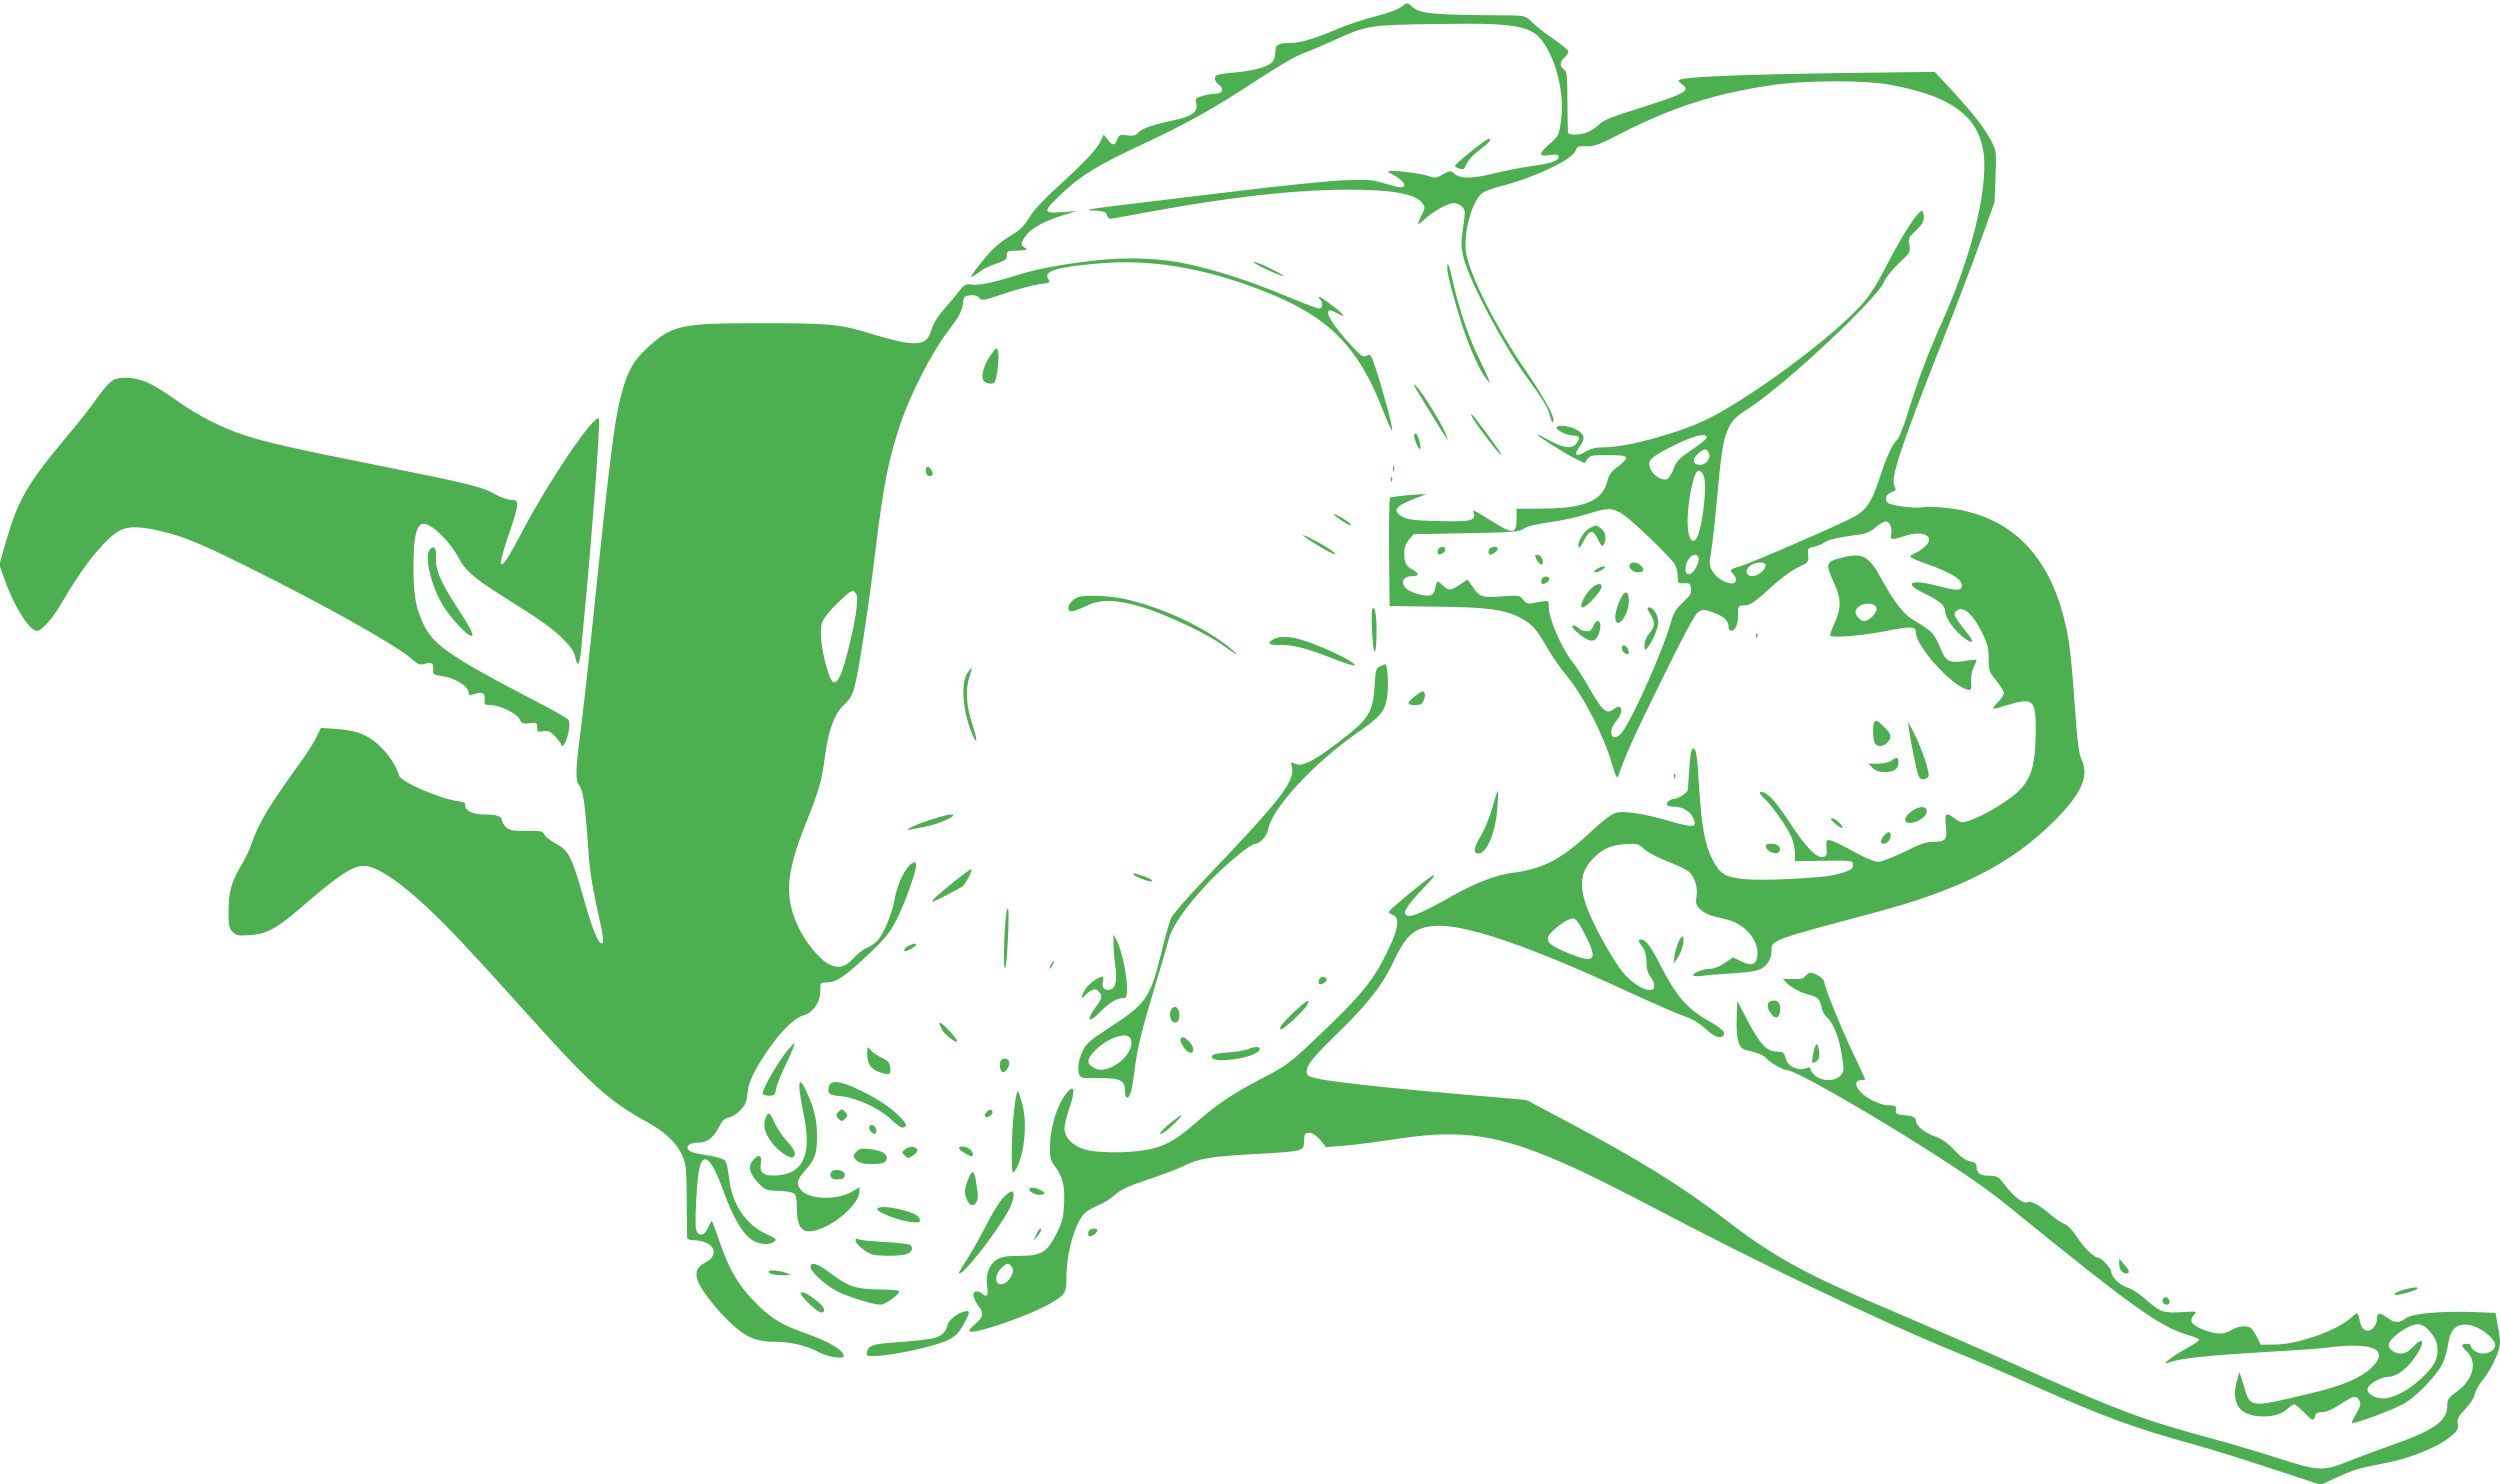 <?xml version="1.0" standalone="no"?>
<!DOCTYPE svg PUBLIC "-//W3C//DTD SVG 20010904//EN"
 "http://www.w3.org/TR/2001/REC-SVG-20010904/DTD/svg10.dtd">
<svg version="1.0" xmlns="http://www.w3.org/2000/svg"
 width="1280pt" height="760pt" viewBox="0 0 1280 760"
 preserveAspectRatio="xMidYMid meet">
<g transform="translate(0,760) scale(0.1,-0.1)"
fill="#4caf50" stroke="none">
<path d="M7175 7565 c-18 -14 -72 -34 -134 -49 -56 -14 -144 -43 -195 -65
-112 -48 -189 -71 -235 -71 -64 0 -81 -9 -81 -42 0 -16 -4 -37 -10 -47 -15
-29 -84 -51 -186 -61 -51 -4 -98 -11 -104 -15 -17 -10 -11 -33 11 -49 29 -20
18 -46 -18 -46 -15 0 -45 -5 -66 -11 -35 -10 -38 -12 -32 -39 9 -43 -20 -65
-112 -85 -113 -24 -167 -43 -185 -64 -13 -15 -25 -18 -57 -14 -37 5 -41 3 -51
-21 -12 -33 -23 -33 -49 -1 l-20 26 -16 -34 c-19 -41 -82 -108 -228 -241 -67
-61 -120 -118 -137 -150 -20 -34 -45 -61 -77 -81 -77 -47 -110 -76 -162 -140
-58 -73 -70 -92 -50 -80 8 5 26 17 41 28 14 11 50 28 79 37 44 15 54 23 54 42
0 19 6 23 30 24 78 3 81 4 63 15 -24 14 -23 26 8 67 29 37 100 74 199 104 l60
18 -77 -6 c-101 -8 -101 1 0 97 95 90 183 144 417 253 223 104 362 182 578
324 93 61 192 120 221 131 29 11 104 42 165 70 184 83 186 83 533 88 458 7
510 -6 581 -147 51 -102 75 -243 59 -350 -10 -72 -12 -77 -56 -115 -60 -52
-60 -68 -1 -59 36 5 45 3 45 -8 0 -22 -39 -36 -137 -48 -48 -7 -132 -23 -185
-36 -118 -29 -177 -31 -209 -5 -23 19 -24 19 -61 -2 -33 -19 -40 -20 -72 -9
-40 15 -198 33 -206 25 -3 -3 0 -7 5 -9 32 -12 75 -46 75 -59 0 -20 -19 -19
-102 6 -62 19 -86 21 -207 16 -75 -3 -323 -28 -551 -56 -228 -27 -500 -60
-605 -73 -158 -19 -179 -24 -126 -26 53 -3 64 -6 68 -23 3 -10 11 -19 17 -19
7 0 96 16 198 35 467 86 836 123 1128 112 158 -6 246 -28 274 -69 13 -19 13
-25 -5 -59 -26 -52 -24 -57 9 -27 45 43 124 88 153 88 32 0 59 -23 59 -50 0
-11 -5 -52 -11 -93 -9 -61 -8 -85 5 -138 29 -117 204 -448 319 -605 87 -119
112 -160 123 -203 7 -29 13 -39 17 -28 8 22 -42 113 -145 265 -150 220 -278
473 -301 593 -18 100 30 277 86 313 12 8 50 22 85 31 92 23 197 62 282 105 74
37 103 61 112 90 3 10 17 13 50 11 39 -2 63 7 174 64 266 137 493 209 789 251
165 23 467 24 592 0 295 -54 434 -147 473 -315 40 -171 -43 -533 -205 -896
-74 -165 -124 -298 -179 -476 -20 -64 -43 -122 -52 -130 -24 -20 -54 -84 -91
-198 -38 -118 -65 -159 -126 -195 -55 -32 -507 -229 -578 -252 -67 -21 -66
-20 -44 -44 25 -27 13 -54 -21 -46 -40 10 -73 36 -90 68 -12 24 -13 39 -5 81
6 29 20 151 31 273 22 242 31 304 55 361 21 49 39 68 105 110 186 119 660 562
697 651 8 20 42 63 75 94 58 54 60 58 54 93 -7 34 -4 40 33 74 31 29 41 45 41
69 0 18 -5 32 -10 32 -20 0 -98 -120 -175 -269 -60 -116 -94 -169 -142 -220
-155 -168 -551 -461 -773 -573 -146 -73 -415 -148 -533 -148 -44 0 -71 -6 -95
-20 -55 -34 -69 -22 -31 29 27 37 22 59 -21 82 -37 20 -100 26 -100 9 0 -14
55 -40 84 -40 33 0 39 -12 20 -38 -22 -32 -67 -28 -141 13 -35 19 -63 33 -63
31 0 -8 134 -93 189 -121 l53 -26 15 20 c12 19 24 21 103 21 115 0 121 -8 48
-63 -28 -21 -41 -40 -49 -73 -25 -98 -117 -137 -329 -138 l-135 -1 0 -45 c0
-81 -15 -86 -101 -34 -135 83 -123 77 -118 56 11 -38 -17 -44 -178 -40 -121 3
-160 7 -185 21 -57 30 -42 55 60 94 l62 24 -90 -6 c-49 -4 -93 -10 -98 -14 -4
-4 -6 -130 -5 -280 l3 -274 240 -3 c266 -3 352 -15 435 -60 55 -30 77 -55 138
-161 23 -39 62 -95 87 -125 87 -101 196 -311 239 -461 18 -60 26 -77 31 -62
31 95 81 206 222 492 113 231 170 337 188 349 23 15 28 15 71 0 58 -20 84 -42
84 -73 0 -32 28 -30 41 4 5 15 9 39 8 53 -2 45 1 50 30 50 32 0 56 17 154 107
38 34 93 74 123 88 53 25 55 27 52 63 -3 34 -1 37 27 42 17 3 42 13 57 23 24
16 60 24 196 43 18 3 48 18 66 34 19 17 41 30 49 30 22 0 36 -30 30 -63 -6
-32 3 -34 69 -11 91 30 156 1 109 -50 -13 -13 -36 -30 -52 -36 -16 -7 -29 -16
-29 -20 0 -4 35 -20 78 -35 142 -50 198 -87 185 -122 -6 -18 -35 -16 -122 7
-142 38 -180 14 -65 -40 77 -37 104 -61 104 -93 0 -30 48 -97 95 -132 46 -36
56 -25 19 21 -65 82 -74 97 -62 111 31 38 85 -3 134 -102 31 -62 36 -83 36
-138 0 -60 2 -67 39 -112 21 -26 39 -54 39 -63 0 -9 -14 -31 -32 -49 -37 -38
-34 -39 50 -13 132 41 146 28 145 -131 -2 -216 -30 -279 -162 -367 -81 -55
-181 -102 -215 -102 -7 0 -25 9 -39 20 -43 34 -51 27 -44 -38 8 -71 -1 -82
-64 -82 -36 0 -70 -12 -150 -52 -62 -30 -117 -51 -135 -51 -17 1 -69 23 -120
51 -49 28 -102 54 -117 58 -27 6 -28 6 -25 -37 3 -38 0 -44 -19 -47 -33 -5
-86 49 -167 172 -74 111 -106 148 -138 159 -26 9 -22 -6 8 -34 37 -34 110
-138 134 -190 11 -24 20 -63 20 -86 l0 -42 148 2 c143 2 147 1 150 -19 3 -23
-16 -34 -94 -53 -66 -17 -370 -32 -463 -22 -100 10 -125 26 -164 102 -38 75
-55 168 -67 359 -10 177 -16 213 -34 207 -7 -2 -13 -45 -17 -108 -4 -57 -7
-105 -8 -106 -10 -17 -50 -43 -67 -43 -23 0 -48 -22 -37 -33 3 -4 19 -7 35 -7
41 0 82 -24 96 -55 24 -53 7 -55 -120 -19 -134 39 -233 54 -275 42 -23 -6 -68
-41 -129 -98 -146 -137 -245 -190 -395 -208 -85 -11 -193 -51 -306 -115 -176
-100 -233 -122 -248 -97 -9 15 19 55 93 133 101 104 62 84 -100 -51 -43 -36
-78 -68 -78 -71 0 -4 10 -11 23 -16 34 -15 27 -69 -21 -169 -83 -174 -140
-242 -415 -501 -92 -86 -124 -109 -229 -163 -156 -81 -230 -130 -348 -233
-106 -92 -164 -123 -260 -138 -96 -16 -248 -14 -307 4 -61 18 -103 62 -103
107 0 17 12 66 27 110 32 94 22 122 -22 64 -43 -56 -77 -169 -79 -257 -1 -67
2 -80 25 -110 40 -53 52 -101 47 -195 -4 -71 -10 -94 -39 -151 -48 -95 -78
-113 -188 -113 -67 0 -93 -4 -117 -19 -39 -24 -59 -77 -50 -133 8 -50 0 -64
-25 -42 -25 23 -53 11 -43 -18 4 -13 15 -34 25 -47 28 -35 23 -56 -18 -90 -20
-17 -34 -33 -30 -37 19 -19 306 79 416 143 74 43 81 54 81 132 0 124 42 275
92 328 12 12 42 30 67 40 25 9 64 33 87 53 32 29 69 47 170 80 71 24 154 55
184 70 78 39 139 49 360 61 241 13 255 16 256 55 2 51 4 54 28 54 16 0 35 -13
55 -36 l30 -37 93 7 c51 4 167 19 258 33 434 67 632 15 1320 -347 545 -287
1168 -585 1535 -735 105 -43 296 -125 425 -183 359 -159 501 -211 810 -297 91
-25 275 -82 408 -127 l244 -80 76 35 c93 42 121 51 235 72 145 26 293 86 361
146 29 25 34 35 30 59 -5 24 1 36 40 78 26 28 46 59 46 71 0 13 20 49 45 80
46 59 85 146 85 190 0 13 -5 52 -12 86 l-11 63 -106 4 c-167 7 -319 -7 -352
-31 -37 -27 -58 -26 -99 4 -37 27 -50 25 -50 -11 0 -13 -9 -33 -20 -44 -26
-26 -57 -12 -66 28 -12 56 -13 57 -42 29 -69 -66 -268 -138 -387 -141 l-80 -1
-16 32 c-9 18 -22 40 -29 48 -18 21 -67 19 -107 -6 -40 -25 -85 -22 -156 9
-50 22 -59 42 -32 72 14 16 10 17 -59 12 -99 -6 -115 -1 -185 61 -33 30 -77
59 -100 65 -37 12 -81 55 -81 80 0 16 -50 72 -65 72 -23 0 -76 52 -112 108
-22 34 -47 59 -66 67 -18 7 -53 32 -78 54 -48 42 -94 65 -110 55 -17 -10 -70
30 -110 84 -37 48 -43 52 -82 52 -48 0 -67 13 -67 46 0 17 -8 23 -33 28 -22 4
-49 23 -82 59 -33 35 -65 57 -94 67 -54 18 -101 55 -101 81 0 19 -17 26 -75
31 -24 2 -30 7 -28 26 2 19 -2 22 -32 22 -45 0 -114 32 -150 70 -30 32 -28 60
5 60 11 0 20 2 20 3 0 2 -26 60 -59 128 -68 143 -151 348 -151 372 0 16 -47
47 -71 47 -6 0 -18 -8 -25 -17 -9 -14 -25 -17 -64 -16 l-52 2 18 -20 c22 -24
76 -53 119 -63 41 -10 53 -23 61 -61 3 -19 15 -42 26 -52 33 -29 59 -92 74
-172 18 -101 17 -108 -6 -131 -27 -27 -89 -27 -124 1 -14 11 -26 27 -26 34 0
11 -6 12 -25 5 -41 -15 -92 11 -103 51 -7 30 -12 33 -45 35 -52 1 -85 36 -149
158 l-53 101 -3 -85 c-4 -109 9 -158 46 -166 61 -13 91 -26 108 -45 21 -23 86
-59 107 -59 37 0 396 -204 712 -405 210 -134 310 -204 414 -288 641 -521 781
-621 924 -662 31 -9 57 -20 57 -25 0 -5 -33 -27 -74 -49 -72 -40 -126 -85 -81
-67 51 20 193 36 453 51 156 9 316 20 355 25 236 31 325 -9 230 -102 -55 -53
-148 -93 -313 -132 -315 -75 -307 -76 -341 36 l-23 73 -13 -45 c-18 -59 -11
-117 19 -146 49 -49 187 -48 238 1 14 14 31 25 36 25 5 0 28 -18 49 -40 45
-46 51 -48 58 -20 4 15 14 20 37 20 21 0 53 14 92 40 69 45 83 48 98 19 9 -16
6 -29 -15 -65 -15 -25 -25 -47 -23 -49 9 -9 230 74 276 104 66 42 163 146 189
202 11 24 23 67 27 94 8 67 33 99 79 103 53 5 131 -41 159 -91 14 -27 -16 -57
-58 -57 -31 0 -64 21 -64 41 0 10 -33 12 -43 3 -3 -4 7 -19 23 -34 56 -53 34
-144 -51 -205 -44 -32 -49 -39 -49 -74 0 -77 -72 -127 -295 -204 -71 -25 -169
-62 -217 -81 -122 -50 -151 -48 -360 20 -94 30 -255 78 -357 105 -323 87 -471
142 -976 369 -181 81 -465 205 -630 275 -451 191 -608 276 -860 470 -227 173
-444 308 -820 507 l-200 106 -365 32 c-375 32 -656 64 -722 81 -30 8 -38 15
-38 32 0 35 30 72 173 211 144 141 219 238 273 355 66 142 115 180 234 181
156 0 474 -110 960 -335 135 -62 270 -121 299 -130 35 -11 72 -34 102 -61 44
-43 81 -55 94 -34 10 16 -11 36 -79 74 -108 60 -169 133 -251 296 -40 80 -70
120 -92 120 -18 0 -16 -10 7 -40 13 -17 20 -41 20 -75 0 -34 7 -58 20 -75 11
-14 20 -35 20 -47 0 -55 -111 -1 -172 83 -57 78 -136 222 -169 308 -47 122
-38 195 31 264 47 47 86 64 160 70 63 4 68 3 99 -26 19 -17 71 -44 117 -62 45
-17 94 -40 108 -51 32 -25 50 -81 42 -130 -5 -33 -2 -43 18 -64 13 -13 41 -28
62 -34 22 -5 57 -14 80 -20 90 -24 158 -105 152 -180 -4 -50 -28 -60 -81 -34
l-44 21 -43 -29 c-24 -16 -55 -29 -70 -29 -36 0 -90 -19 -90 -32 0 -7 17 -8
48 -4 26 4 92 9 147 12 55 3 115 10 132 16 45 13 73 52 73 100 0 55 -3 54 516
192 448 119 709 251 930 471 142 142 182 231 141 317 -11 23 -20 85 -27 179
-24 334 -32 409 -52 499 -79 368 -284 573 -609 609 -52 6 -104 8 -117 5 -36
-10 -171 6 -187 22 -18 19 -9 43 22 55 20 7 22 12 13 29 -22 41 27 188 240
730 73 184 164 423 202 530 l70 195 5 130 c5 125 4 133 -20 180 -32 63 -93
143 -204 263 l-87 94 -490 -6 c-471 -7 -776 -19 -812 -33 -14 -5 -14 -8 6 -23
48 -36 29 -46 -251 -135 -101 -31 -153 -53 -169 -70 -12 -13 -37 -31 -55 -39
-40 -19 -104 -21 -107 -3 -1 6 -2 79 -3 160 0 130 -2 150 -17 161 -24 17 -23
39 2 61 11 10 20 24 20 31 0 7 -35 37 -77 65 -42 29 -92 67 -110 86 -31 31
-38 33 -101 34 -428 3 -471 7 -517 49 -19 18 -21 18 -50 -5z m1562 -2209 c-2
-6 -37 -33 -78 -61 -61 -41 -76 -57 -90 -94 -8 -24 -23 -47 -32 -53 -24 -13
-72 15 -87 52 -16 40 -3 56 92 105 121 64 207 86 195 51z m12 -74 c14 -26 -13
-62 -45 -62 -37 0 -42 29 -10 57 33 28 42 29 55 5z m-28 -114 c25 -47 -9 -313
-43 -334 -38 -24 -50 102 -22 247 20 108 40 134 65 87z m-411 -202 c52 -34
249 -225 266 -257 8 -15 14 -44 14 -62 0 -33 2 -35 33 -33 28 1 32 -2 35 -28
3 -23 -5 -36 -41 -70 -32 -29 -49 -55 -57 -86 -41 -155 -216 -544 -263 -589
-48 -44 -67 14 -22 67 41 49 31 96 -13 61 -36 -28 -56 -11 -122 103 -30 53
-69 113 -86 135 -57 70 -124 224 -124 283 0 15 -2 29 -5 32 -3 2 -28 0 -56 -6
-48 -10 -52 -9 -70 13 -19 23 -23 24 -115 17 -103 -7 -106 -6 -155 65 l-15 22
-39 -26 c-49 -33 -59 -33 -91 -2 -26 26 -27 25 -38 -27 -8 -33 -37 -37 -108
-12 -70 23 -74 84 -7 84 37 0 37 15 0 34 -33 18 -41 34 -41 86 0 27 8 48 24
67 l24 28 269 5 c241 4 271 7 296 24 17 12 65 23 130 32 56 7 145 27 197 43
103 33 126 32 180 -3z m386 -220 c9 -23 -26 -86 -47 -86 -14 0 -19 7 -19 28 0
51 51 96 66 58z m344 -41 c0 -22 -41 -55 -67 -55 -34 0 -41 29 -14 52 28 22
81 25 81 3z m-921 -1897 c64 -126 46 -144 -90 -88 -92 38 -116 59 -100 88 17
33 102 93 126 90 14 -2 33 -28 64 -90z m-2939 -1693 c25 -30 -28 -103 -65 -89
-23 9 -18 52 10 79 28 29 38 31 55 10z m7252 -322 c36 -39 48 -66 48 -108 0
-49 -19 -81 -82 -142 -67 -62 -144 -103 -197 -103 -46 0 -88 28 -78 53 9 24
67 57 101 57 40 0 87 31 130 87 61 78 63 133 3 69 -25 -26 -43 -36 -65 -36
-31 0 -62 22 -62 43 1 35 101 107 151 107 15 0 36 -11 51 -27z"/>
<path d="M8141 4897 c-30 -15 -64 -70 -59 -94 3 -13 11 -4 28 30 29 57 47 58
73 3 14 -30 21 -36 28 -25 16 26 10 67 -13 83 -27 19 -26 19 -57 3z"/>
<path d="M7363 4785 c-3 -9 -3 -18 -1 -21 9 -9 38 8 38 22 0 19 -29 18 -37 -1z"/>
<path d="M7623 4785 c-3 -9 -2 -19 1 -23 8 -8 38 10 44 26 6 18 -38 14 -45 -3z"/>
<path d="M7860 4755 c0 -14 21 -45 31 -45 18 0 5 45 -13 48 -10 2 -18 1 -18
-3z"/>
<path d="M8345 4710 c-10 -16 14 -40 40 -40 31 0 38 11 18 32 -18 20 -48 24
-58 8z"/>
<path d="M8174 4685 c-15 -11 -16 -14 -3 -15 8 0 24 7 35 15 15 11 16 14 3 15
-8 0 -24 -7 -35 -15z"/>
<path d="M7894 4635 c-4 -9 -3 -19 0 -23 9 -8 42 12 39 24 -4 16 -33 16 -39
-1z"/>
<path d="M8140 4580 c-34 -37 -56 -90 -36 -90 18 0 96 85 96 105 0 25 -30 17
-60 -15z"/>
<path d="M8311 4557 c-19 -24 -41 -86 -41 -117 0 -43 29 -37 52 10 29 57 20
144 -11 107z"/>
<path d="M8449 4456 c27 -43 26 -62 -4 -98 -15 -18 -25 -42 -25 -61 1 -31 1
-31 16 -12 27 34 54 98 54 130 0 35 -24 75 -46 75 -13 0 -12 -6 5 -34z"/>
<path d="M8158 4395 c-6 -14 -16 -26 -22 -26 -23 -3 -42 3 -59 19 -9 8 -20 12
-25 8 -11 -12 69 -76 95 -76 18 0 28 9 38 34 23 55 -3 94 -27 41z"/>
<path d="M8305 4290 c-7 -12 11 -40 26 -40 14 0 10 26 -5 39 -10 9 -16 9 -21
1z"/>
<path d="M7532 6825 c-45 -36 -82 -69 -82 -74 0 -11 44 -23 48 -13 13 35 35
62 77 94 48 36 66 58 48 58 -5 0 -46 -29 -91 -65z"/>
<path d="M5595 6265 c-156 -18 -281 -41 -375 -70 -134 -42 -204 -57 -242 -52
-33 4 -40 1 -64 -30 -15 -20 -50 -62 -78 -93 -33 -37 -57 -75 -66 -106 -19
-62 -45 -77 -120 -70 -30 3 -107 22 -170 41 -179 56 -221 60 -585 60 -418 0
-453 -8 -588 -133 -60 -57 -89 -106 -116 -197 -42 -141 -61 -284 -156 -1200
-25 -242 -53 -489 -61 -550 -27 -197 -29 -263 -10 -284 21 -24 32 -96 46 -302
8 -122 20 -207 45 -320 37 -165 40 -189 25 -189 -18 0 -50 79 -95 242 -57 200
-74 234 -139 269 -28 14 -54 35 -59 46 -8 18 -18 20 -92 19 -68 -1 -86 2 -104
18 -11 11 -21 27 -21 36 0 21 -28 30 -95 30 -55 0 -97 22 -93 47 2 12 -7 17
-32 20 -89 10 -296 98 -306 131 -27 86 -108 178 -187 212 -33 15 -81 24 -133
28 l-81 5 -23 -47 c-12 -26 -47 -82 -78 -124 -163 -225 -217 -314 -254 -422
-10 -30 -36 -84 -58 -120 -46 -77 -59 -128 -60 -232 0 -66 3 -81 21 -99 19
-19 30 -21 89 -17 86 6 137 34 262 142 204 177 276 222 338 211 84 -14 241
-136 436 -338 60 -62 220 -236 356 -388 346 -386 445 -477 638 -582 92 -50
153 -107 181 -169 22 -49 24 -66 25 -233 0 -99 2 -186 2 -192 1 -7 15 -13 31
-13 104 0 143 -73 61 -115 -40 -21 -51 -45 -40 -86 13 -46 96 -153 175 -227
72 -68 130 -92 220 -92 80 0 160 -18 221 -50 52 -28 134 -41 134 -22 -1 28
-73 72 -183 111 -135 47 -186 78 -268 160 -88 89 -133 164 -184 311 -19 57
-38 106 -40 108 -2 2 -11 -12 -19 -32 -19 -45 -52 -50 -62 -10 -8 31 3 237 15
303 20 101 64 63 125 -107 48 -135 100 -222 149 -252 37 -23 85 -26 111 -7 15
11 10 15 -43 40 -100 46 -170 148 -186 270 -14 102 -15 105 -43 115 -15 6 -49
14 -77 18 -66 9 -95 20 -95 38 0 16 21 26 58 26 43 1 72 23 101 76 19 37 32
50 52 52 14 2 41 18 59 37 25 26 33 44 36 80 4 57 28 111 90 205 71 109 148
188 195 200 51 14 89 68 89 127 0 43 0 43 36 43 46 0 98 36 220 153 78 74 103
106 135 170 43 84 99 242 99 276 0 19 -3 20 -20 11 -33 -18 -76 -106 -89 -181
-13 -77 -56 -181 -90 -217 -12 -12 -36 -28 -54 -36 -18 -7 -49 -32 -70 -55
-43 -45 -76 -52 -126 -26 -43 22 -112 105 -148 177 -79 160 -72 281 35 548 66
165 80 215 96 340 19 137 48 215 98 262 29 26 43 51 53 90 21 77 70 395 105
681 45 368 68 482 132 672 48 144 158 359 238 464 68 91 76 107 82 161 2 20 9
26 36 28 23 2 38 -2 46 -14 12 -15 22 -13 132 24 65 22 145 43 176 47 54 6 57
8 45 26 -25 41 37 61 257 80 267 24 542 -22 848 -142 334 -131 485 -285 614
-623 21 -55 40 -94 42 -88 4 12 -45 195 -84 314 -24 72 -27 77 -46 67 -18 -9
-27 -4 -71 43 -100 106 -151 188 -117 188 6 0 25 -7 43 -17 30 -15 31 -15 18
1 -17 20 -106 86 -117 86 -4 0 -3 -5 4 -12 17 -17 15 -48 -4 -48 -8 0 -82 28
-162 61 -184 77 -343 129 -497 164 -146 34 -322 41 -500 20z m-1209 -1775 c-7
-80 -59 -296 -83 -347 -28 -58 -45 -49 -70 37 -29 101 -38 190 -24 233 7 20
40 62 82 102 60 58 71 65 85 54 13 -11 15 -26 10 -79z"/>
<path d="M6475 6225 c102 -48 134 -52 40 -5 -43 22 -86 40 -95 39 -8 0 17 -16
55 -34z"/>
<path d="M7410 6227 c0 -32 34 -160 76 -292 39 -118 91 -235 124 -275 l20 -25
-9 25 c-5 14 -27 61 -49 106 -49 97 -102 253 -132 387 -22 97 -30 117 -30 74z"/>
<path d="M5072 5781 c-31 -43 -49 -99 -39 -125 6 -16 40 -26 56 -17 14 9 29
127 21 161 -6 24 -7 24 -38 -19z"/>
<path d="M584 5656 c-19 -8 -52 -44 -87 -94 -30 -44 -106 -140 -168 -213 -190
-228 -238 -311 -300 -527 l-32 -113 23 -67 c48 -140 130 -272 169 -272 25 0
83 66 131 150 97 168 195 294 274 352 48 35 112 37 232 8 112 -26 206 -65 439
-181 391 -193 764 -403 845 -474 30 -27 39 -31 64 -24 37 10 47 4 44 -29 -3
-24 1 -27 43 -33 69 -10 139 -54 139 -86 0 -16 -3 -15 37 -4 37 11 49 0 44
-36 -2 -20 2 -23 31 -23 47 0 136 -44 149 -73 10 -22 16 -24 50 -20 37 5 39 4
39 -20 0 -24 3 -26 30 -21 23 5 35 1 58 -22 16 -16 31 -36 35 -44 5 -13 7 -13
16 0 20 30 34 109 21 125 -6 8 -91 56 -188 106 -401 208 -499 275 -548 371
-44 86 -58 161 -57 308 0 143 14 212 47 218 40 8 139 -87 187 -179 29 -57 81
-103 214 -186 214 -135 259 -167 317 -224 40 -40 58 -66 63 -92 11 -55 21 -45
29 26 47 466 103 1184 92 1194 -23 23 -246 -304 -381 -558 -82 -156 -109 -198
-121 -186 -4 4 13 70 39 145 57 168 58 182 16 182 -17 0 -55 13 -83 29 -67 38
-133 55 -611 150 -406 81 -558 115 -675 153 -109 35 -240 102 -335 170 -50 36
-113 77 -142 91 -64 33 -146 43 -189 23z"/>
<path d="M7240 5628 c0 -5 114 -193 170 -278 5 -8 2 3 -6 25 -28 71 -162 279
-164 253z"/>
<path d="M7539 5461 c17 -32 129 -178 142 -187 14 -8 -8 24 -89 134 -53 71
-72 90 -53 53z"/>
<path d="M7240 5371 c0 -18 22 -71 30 -71 4 0 3 18 -2 40 -6 22 -14 40 -19 40
-5 0 -9 -4 -9 -9z"/>
<path d="M7132 5200 c0 -14 2 -19 5 -12 2 6 2 18 0 25 -3 6 -5 1 -5 -13z"/>
<path d="M4740 5191 c0 -22 15 -35 30 -26 7 4 7 13 0 26 -14 25 -30 25 -30 0z"/>
<path d="M7121 5144 c0 -11 3 -14 6 -6 3 7 2 16 -1 19 -3 4 -6 -2 -5 -13z"/>
<path d="M6830 4966 c0 -8 74 -56 85 -56 5 0 1 8 -10 16 -26 20 -75 46 -75 40z"/>
<path d="M6675 4855 c11 -9 51 -35 88 -57 72 -43 103 -48 39 -6 -49 33 -153
84 -127 63z"/>
<path d="M2202 4788 c-31 -31 2 -180 64 -285 30 -51 107 -139 136 -154 34 -18
19 17 -61 140 -87 133 -113 196 -109 261 3 44 -9 59 -30 38z"/>
<path d="M9435 4746 c-88 -22 -91 -29 -45 -129 37 -81 38 -129 5 -203 -14 -31
-25 -61 -25 -67 0 -15 159 -3 291 23 123 25 149 23 149 -10 0 -71 189 -278
265 -291 18 -4 20 1 17 38 -2 25 3 56 12 74 9 18 16 35 16 39 0 4 -24 2 -54
-3 -72 -13 -101 -4 -118 35 -46 109 -48 112 -157 177 -46 28 -97 95 -161 212
-61 112 -95 130 -195 105z m173 -262 c3 -22 -38 -64 -64 -64 -17 0 -44 28 -44
45 0 46 102 63 108 19z"/>
<path d="M5520 4543 c-26 -10 -50 -36 -50 -55 0 -25 25 -23 90 9 76 37 152 35
290 -6 122 -37 341 -141 419 -200 61 -45 83 -55 36 -15 -129 110 -360 218
-555 259 -69 15 -200 19 -230 8z"/>
<path d="M7026 4482 c-4 -7 -4 -66 0 -130 8 -128 21 -117 22 18 0 85 -9 132
-22 112z"/>
<path d="M8991 4344 c0 -11 3 -14 6 -6 3 7 2 16 -1 19 -3 4 -6 -2 -5 -13z"/>
<path d="M6523 4328 c-39 -19 -27 -33 25 -30 59 4 144 -17 275 -69 55 -22 105
-38 111 -36 18 6 -90 64 -201 107 -104 41 -166 49 -210 28z"/>
<path d="M7064 4187 c-19 -9 -22 -21 -26 -103 -7 -119 -30 -162 -135 -245
-166 -132 -235 -169 -274 -149 -20 11 -21 10 -15 -13 19 -75 -48 -162 -446
-579 -87 -91 -165 -181 -173 -201 -8 -19 -31 -100 -50 -179 -57 -232 -75 -257
-281 -390 -75 -49 -105 -74 -117 -101 -23 -47 -31 -91 -23 -122 6 -25 8 -25
105 -25 110 0 131 -11 131 -68 0 -18 5 -32 10 -32 16 0 26 36 39 140 14 114
34 197 106 435 30 99 61 205 69 236 20 73 96 179 215 303 89 91 205 186 228
186 24 0 61 41 66 74 17 104 231 336 452 491 123 86 143 109 156 180 10 56 4
176 -9 174 -4 -1 -17 -6 -28 -12z m-1276 -1904 c24 -47 -40 -131 -117 -154
-31 -9 -44 -9 -67 2 -41 20 -42 45 -2 86 65 68 167 104 186 66z"/>
<path d="M4953 4154 c-36 -55 -23 -204 27 -318 27 -59 24 -24 -5 67 -29 89
-32 174 -10 236 16 47 13 52 -12 15z"/>
<path d="M7243 4034 c-42 -33 -42 -44 2 -44 29 0 37 5 45 26 10 25 6 44 -8 44
-4 0 -22 -12 -39 -26z"/>
<path d="M9597 3903 c-9 -8 -9 -70 -1 -100 8 -28 44 -31 67 -5 25 27 21 44
-16 80 -35 34 -40 36 -50 25z"/>
<path d="M9775 3860 c3 -25 15 -91 27 -147 19 -93 24 -103 44 -103 12 0 25 7
28 16 7 19 -37 150 -76 224 l-29 55 6 -45z"/>
<path d="M9684 3705 c-10 -8 -41 -15 -69 -15 l-49 0 21 -21 c15 -15 34 -22 62
-22 48 0 71 16 71 49 0 28 -8 30 -36 9z"/>
<path d="M8571 3624 c0 -11 3 -14 6 -6 3 7 2 16 -1 19 -3 4 -6 -2 -5 -13z"/>
<path d="M7641 3465 c-13 -47 -39 -110 -57 -141 -39 -64 -43 -94 -15 -94 44 0
89 109 98 238 3 45 4 82 2 82 -3 0 -15 -38 -28 -85z"/>
<path d="M9790 3448 c-45 -31 -48 -64 -5 -61 37 3 80 34 80 59 0 28 -35 29
-75 2z"/>
<path d="M4756 3400 c-86 -28 -141 -58 -86 -46 14 3 49 10 78 16 49 9 132 44
132 55 0 11 -39 3 -124 -25z"/>
<path d="M9393 3385 c37 -33 57 -32 27 0 -13 14 -31 25 -39 25 -11 -1 -8 -8
12 -25z"/>
<path d="M9647 3322 c-20 -22 -22 -42 -4 -42 19 0 37 21 37 42 0 23 -12 23
-33 0z"/>
<path d="M9042 3263 c5 -25 56 -42 68 -23 13 21 -7 40 -42 40 -23 0 -29 -4
-26 -17z"/>
<path d="M4885 3086 c-44 -35 -90 -75 -103 -88 -19 -22 -13 -20 55 14 42 22
83 44 91 50 18 15 55 88 44 88 -4 0 -44 -29 -87 -64z"/>
<path d="M5804 3122 c8 -13 96 -43 96 -33 0 8 -32 23 -79 36 -15 5 -21 3 -17
-3z"/>
<path d="M5147 2869 c-9 -115 -9 -234 -1 -226 10 10 24 289 15 304 -5 9 -10
-21 -14 -78z"/>
<path d="M5701 2770 c0 -25 4 -74 9 -110 12 -82 2 -124 -30 -128 -27 -4 -41
14 -33 45 3 13 2 23 -1 23 -19 0 -67 -33 -85 -59 -23 -32 -30 -69 -8 -40 7 9
22 21 34 27 17 10 25 9 37 -4 22 -22 20 -35 -14 -80 -53 -71 -36 -87 25 -23
44 45 84 69 115 69 17 0 20 6 20 50 0 67 -27 195 -50 240 l-19 35 0 -45z"/>
<path d="M8597 2784 c-9 -18 -19 -51 -23 -75 l-6 -44 21 30 c22 31 36 85 29
107 -3 8 -11 0 -21 -18z"/>
<path d="M4653 2758 c-20 -10 -32 -28 -18 -28 12 0 55 24 55 32 0 10 -9 9 -37
-4z"/>
<path d="M5380 2660 c-6 -11 -8 -20 -6 -20 3 0 10 9 16 20 6 11 8 20 6 20 -3
0 -10 -9 -16 -20z"/>
<path d="M6754 2585 c-4 -9 -3 -19 0 -23 9 -8 42 12 39 24 -4 16 -33 16 -39
-1z"/>
<path d="M6631 2424 c-64 -59 -90 -94 -71 -94 14 0 118 98 132 123 19 37 -1
27 -61 -29z"/>
<path d="M9063 2473 c-18 -7 -16 -34 3 -61 21 -30 41 -28 47 5 9 47 -13 71
-50 56z"/>
<path d="M6001 2436 c-20 -23 -10 -71 14 -71 15 0 21 8 23 31 4 38 -19 62 -37
40z"/>
<path d="M4810 2362 c0 -7 7 -24 16 -38 20 -30 74 -70 74 -54 0 16 -89 108
-90 92z"/>
<path d="M6047 2284 c-14 -14 26 -74 50 -74 21 0 15 34 -10 58 -25 23 -30 26
-40 16z"/>
<path d="M4013 2197 c-57 -79 -115 -186 -107 -198 3 -5 18 -9 33 -9 25 0 30 5
35 38 4 20 28 79 53 130 25 51 43 95 40 99 -3 3 -27 -24 -54 -60z"/>
<path d="M9284 2205 c-9 -48 -8 -52 7 -44 22 11 28 29 22 62 -9 45 -18 39 -29
-18z"/>
<path d="M4440 2207 c0 -51 15 -76 55 -93 55 -22 67 -19 63 18 -2 27 -10 36
-45 53 -23 11 -49 29 -57 40 -15 19 -15 18 -16 -18z"/>
<path d="M6390 2228 c-14 -6 -61 -14 -105 -17 -62 -5 -80 -9 -80 -21 0 -20 52
-24 134 -10 66 11 111 32 111 50 0 13 -28 12 -60 -2z"/>
<path d="M5127 2173 c-14 -13 -7 -63 8 -63 18 0 38 37 31 56 -6 15 -28 19 -39
7z"/>
<path d="M4095 2008 c4 -29 13 -84 21 -121 41 -197 -3 -295 -134 -305 -73 -5
-96 12 -86 64 7 39 -11 47 -39 16 -28 -31 -21 -69 22 -115 38 -41 42 -42 106
-44 37 -1 73 -7 81 -14 9 -7 14 -31 14 -70 0 -111 29 -141 111 -114 98 33 209
136 209 194 l0 23 -35 -22 c-75 -46 -220 -43 -263 6 -28 32 -23 54 25 107 46
52 56 80 56 167 0 83 -12 137 -50 223 -32 72 -47 74 -38 5z"/>
<path d="M4244 2036 c-9 -36 0 -43 58 -48 81 -7 202 -63 260 -119 30 -29 55
-46 63 -42 22 8 18 19 -20 57 -48 49 -111 90 -206 136 -98 47 -146 52 -155 16z"/>
<path d="M5192 1913 c-7 -59 -12 -157 -12 -218 1 -100 2 -108 16 -90 45 60 66
233 40 335 -9 36 -20 68 -25 73 -4 4 -13 -41 -19 -100z"/>
<path d="M4290 1904 c-11 -12 -10 -18 3 -32 16 -15 18 -15 34 0 13 14 14 20 3
32 -7 9 -16 16 -20 16 -4 0 -13 -7 -20 -16z"/>
<path d="M5050 1905 c-7 -8 -10 -19 -6 -22 9 -9 38 8 38 22 -1 16 -18 16 -32
0z"/>
<path d="M3919 1873 c-13 -35 -4 -74 31 -121 31 -43 94 -87 110 -77 20 12 10
38 -34 86 -24 27 -52 69 -62 94 -22 52 -31 55 -45 18z"/>
<path d="M5991 1849 c-53 -42 -72 -76 -23 -41 30 22 89 82 80 82 -3 0 -28 -18
-57 -41z"/>
<path d="M4450 1826 c0 -18 26 -40 34 -27 9 14 -4 41 -20 41 -8 0 -14 -6 -14
-14z"/>
<path d="M4635 1716 c-19 -14 -19 -16 -3 -32 16 -16 18 -16 43 0 14 10 24 23
22 29 -6 18 -40 20 -62 3z"/>
<path d="M4910 1720 c0 -8 51 -40 65 -40 14 0 3 30 -14 40 -25 13 -51 13 -51
0z"/>
<path d="M4387 1705 c-22 -21 -21 -28 1 -48 12 -11 36 -17 69 -17 64 0 83 7
83 31 0 24 -29 39 -88 46 -37 4 -52 2 -65 -12z"/>
<path d="M4254 1595 c-9 -23 9 -37 42 -33 21 2 29 8 29 23 0 26 -62 35 -71 10z"/>
<path d="M4956 1560 c-19 -48 -20 -70 -4 -105 23 -51 63 -19 53 44 -2 14 -7
43 -10 64 -8 48 -19 47 -39 -3z"/>
<path d="M5270 1510 c0 -16 46 -34 67 -26 16 7 16 9 -7 21 -30 17 -60 19 -60
5z"/>
<path d="M5135 1466 c-18 -19 -56 -81 -85 -138 -29 -57 -72 -134 -96 -171 -24
-37 -44 -70 -44 -72 0 -41 190 199 255 320 26 50 33 95 14 95 -7 0 -26 -15
-44 -34z"/>
<path d="M4492 1408 c6 -18 104 -55 166 -64 44 -5 52 -4 52 9 0 20 -28 36 -95
53 -65 18 -128 18 -123 2z"/>
<path d="M5305 1278 l-16 -33 21 24 c11 13 20 27 20 32 0 18 -10 8 -25 -23z"/>
<path d="M5573 1295 c-3 -9 -2 -19 1 -23 8 -8 38 10 44 26 6 18 -38 14 -45 -3z"/>
<path d="M4380 1250 c0 -20 58 -67 91 -74 47 -9 144 -7 173 4 28 10 34 34 14
47 -7 4 -65 10 -128 14 -63 3 -123 9 -132 13 -12 5 -18 4 -18 -4z"/>
<path d="M10850 1130 c0 -28 16 -50 37 -50 20 0 16 16 -12 47 l-24 28 -1 -25z"/>
<path d="M4150 1113 c0 -25 80 -97 141 -127 59 -28 181 -66 215 -66 29 0 110
60 95 70 -7 4 -54 8 -104 8 -113 1 -157 16 -242 81 -68 52 -105 64 -105 34z"/>
<path d="M3936 1091 c-7 -11 28 -21 79 -20 30 0 35 2 20 8 -37 15 -93 22 -99
12z"/>
<path d="M12315 999 c-40 -10 -71 -29 -46 -29 24 0 101 23 107 31 6 11 -8 10
-61 -2z"/>
<path d="M4100 979 c0 -18 85 -99 104 -99 26 0 19 26 -15 54 -43 37 -89 60
-89 45z"/>
<path d="M11075 951 c-8 -15 3 -31 21 -31 9 0 14 7 12 17 -4 20 -24 28 -33 14z"/>
<path d="M4920 879 c-34 -14 -70 -49 -70 -69 0 -9 -11 -27 -25 -40 -25 -23
-63 -30 -277 -46 -81 -6 -105 -17 -110 -49 -3 -18 2 -20 55 -17 87 4 295 50
355 78 42 21 59 36 82 77 42 74 41 86 -10 66z"/>
</g>
</svg>
